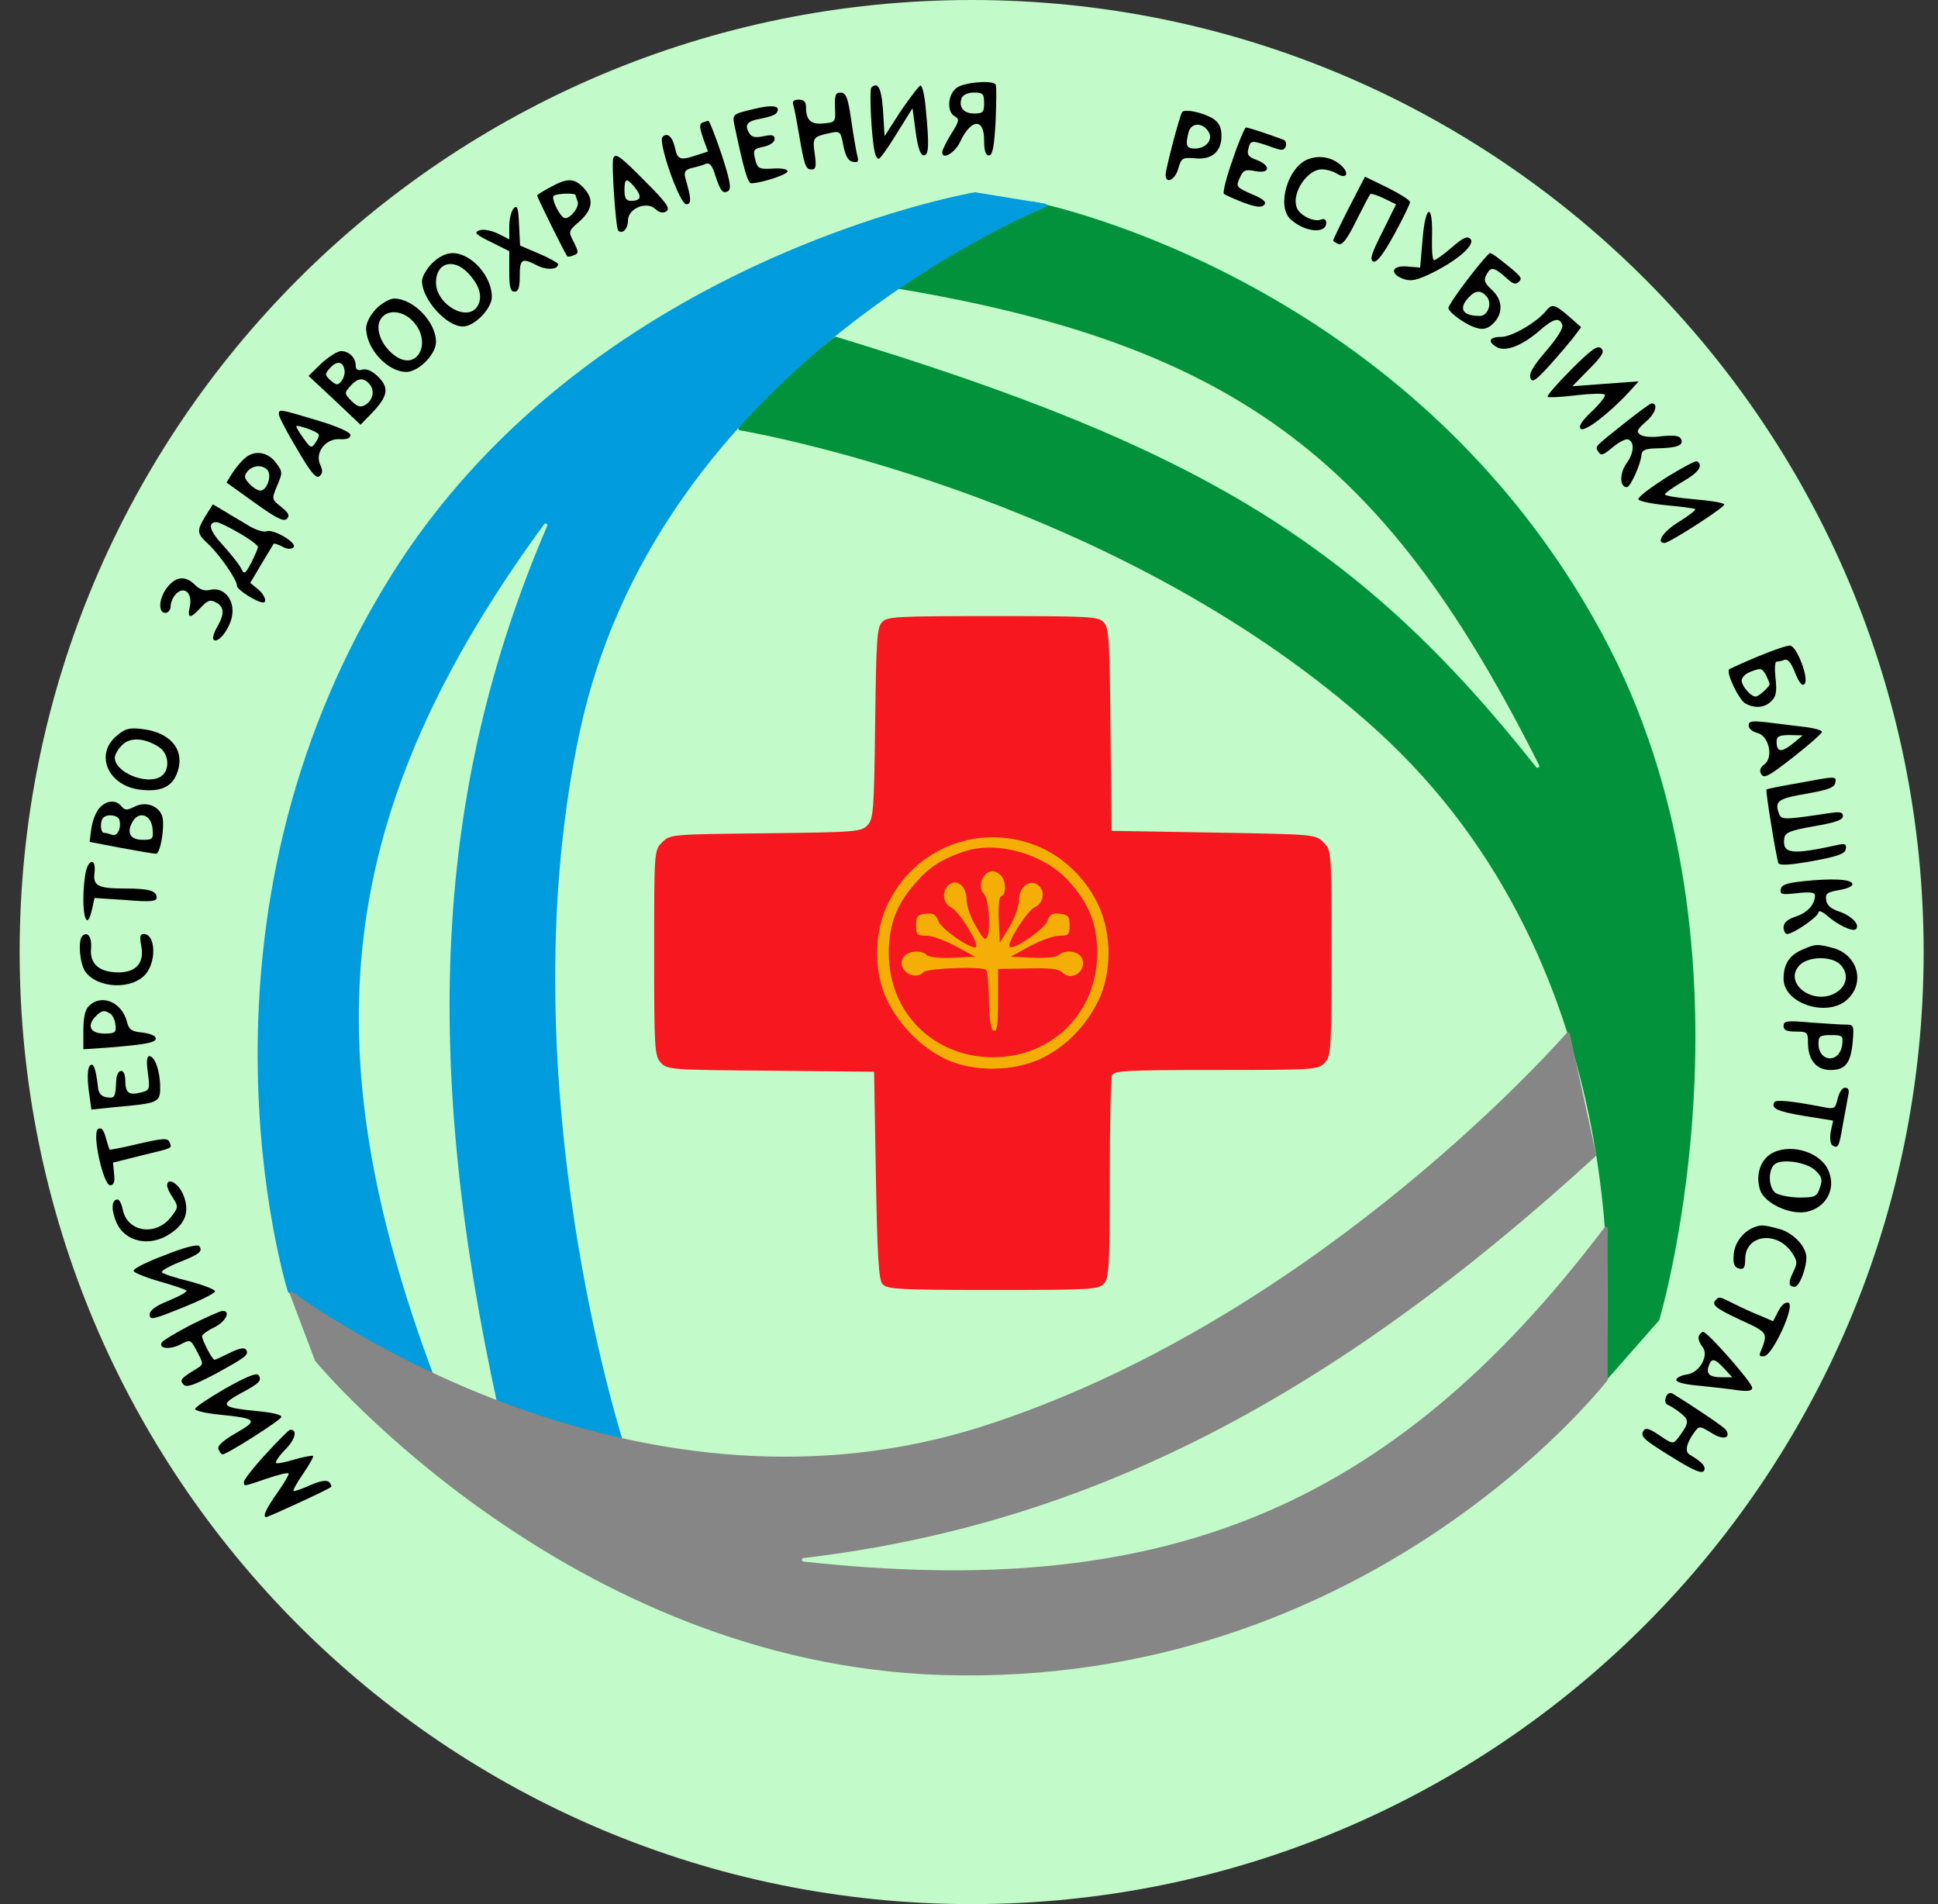 <svg width="57" height="56" viewBox="0 0 57 56" fill="none" xmlns="http://www.w3.org/2000/svg">
<rect x="0" y="0" width="57" height="56" fill="#333333" stroke="none"/>
<g clip-path="url(#clip0_4250_1044)">
<path d="M56.578 28C56.578 12.536 44.041 0 28.578 0C13.114 0 0.578 12.536 0.578 28C0.578 43.464 13.114 56 28.578 56C44.041 56 56.578 43.464 56.578 28Z" fill="#C2FAC9"/>
<circle cx="29.23" cy="27.796" r="3.788" fill="#F4AE06"/>
<path d="M28.143 2.578C27.876 2.763 27.835 3.287 28.081 3.42C28.225 3.503 28.215 3.564 27.979 3.934C27.835 4.17 27.712 4.417 27.712 4.478C27.712 4.714 28.081 4.499 28.235 4.18C28.554 3.492 28.944 3.462 28.944 4.108C28.944 4.427 28.985 4.571 29.088 4.571C29.19 4.571 29.242 4.324 29.283 3.564C29.303 3.02 29.314 2.537 29.283 2.486C29.201 2.353 28.379 2.414 28.143 2.578ZM28.944 3.03C28.944 3.297 28.913 3.338 28.646 3.338C28.338 3.338 28.184 3.143 28.287 2.876C28.328 2.784 28.482 2.722 28.646 2.722C28.913 2.722 28.944 2.763 28.944 3.03Z" fill="black"/>
<path d="M25.627 2.577C25.566 2.649 25.627 3.994 25.72 4.436C25.74 4.569 25.802 4.672 25.843 4.672C25.884 4.672 26.13 4.333 26.377 3.922L26.839 3.183L26.931 3.871C26.993 4.343 27.075 4.569 27.167 4.569C27.321 4.569 27.332 4.271 27.229 3.204C27.198 2.824 27.126 2.516 27.075 2.516C27.034 2.516 26.777 2.854 26.5 3.255L26.017 4.004L25.986 3.491C25.945 2.628 25.843 2.372 25.627 2.577Z" fill="black"/>
<path d="M24.559 3.157C24.58 3.588 24.57 3.598 24.231 3.629C23.851 3.67 23.707 3.537 23.707 3.157C23.707 2.992 23.645 2.931 23.491 2.931C23.337 2.931 23.296 2.982 23.337 3.105C23.368 3.208 23.44 3.588 23.502 3.958C23.656 4.871 23.697 4.984 23.871 4.984C23.994 4.984 24.015 4.892 23.964 4.533C23.892 4.05 23.912 4.019 24.395 3.916C24.713 3.845 24.724 3.855 24.806 4.286C24.867 4.594 24.95 4.738 25.083 4.758C25.237 4.789 25.268 4.758 25.206 4.543C25.175 4.409 25.093 3.937 25.032 3.506C24.939 2.859 24.878 2.725 24.724 2.725C24.57 2.725 24.549 2.797 24.559 3.157Z" fill="black"/>
<path d="M22.136 3.214C21.54 3.357 21.54 3.368 21.602 3.686C21.869 4.949 21.992 5.391 22.095 5.391C22.413 5.38 23.194 5.124 23.163 5.031C23.152 4.97 22.947 4.939 22.721 4.959C22.352 4.98 22.29 4.959 22.228 4.754C22.136 4.395 22.146 4.384 22.475 4.312C22.649 4.271 22.783 4.179 22.783 4.087C22.783 3.974 22.711 3.953 22.465 4.004C22.239 4.056 22.115 4.035 22.054 3.943C21.879 3.676 21.961 3.563 22.372 3.491C22.598 3.45 22.814 3.378 22.844 3.316C22.978 3.101 22.711 3.07 22.136 3.214Z" fill="black"/>
<path d="M34.766 3.301C34.684 3.445 34.283 4.975 34.283 5.139C34.283 5.427 34.561 5.293 34.653 4.965C34.745 4.646 34.776 4.626 35.146 4.656C35.639 4.708 35.926 4.461 35.926 3.999C35.926 3.753 35.854 3.609 35.69 3.496C35.392 3.311 34.838 3.188 34.766 3.301ZM35.546 3.876C35.69 4.102 35.474 4.369 35.146 4.369C34.889 4.369 34.858 4.277 34.961 3.876C35.043 3.599 35.382 3.599 35.546 3.876Z" fill="black"/>
<path d="M20.657 3.605C20.565 3.646 20.575 3.759 20.678 4.057L20.822 4.457L20.503 4.56C20.021 4.724 19.928 4.704 19.856 4.365C19.785 4.026 19.631 3.882 19.487 4.026C19.343 4.17 19.99 6.008 20.185 6.008C20.339 6.008 20.339 5.854 20.154 5.227C20.113 5.053 20.154 4.991 20.349 4.94C20.493 4.909 20.678 4.858 20.76 4.817C20.873 4.776 20.955 4.878 21.037 5.156C21.191 5.628 21.263 5.71 21.417 5.618C21.52 5.556 21.468 5.289 21.222 4.539C21.037 3.995 20.863 3.543 20.832 3.554C20.801 3.554 20.729 3.584 20.657 3.605Z" fill="black"/>
<path d="M36.255 4.695C36.07 5.208 35.957 5.67 35.998 5.701C36.049 5.742 36.306 5.855 36.573 5.958C36.932 6.091 37.097 6.112 37.179 6.029C37.261 5.947 37.169 5.855 36.82 5.711C36.358 5.506 36.347 5.496 36.46 5.239C36.563 5.003 36.624 4.972 36.922 5.033C37.364 5.116 37.384 4.869 36.963 4.705C36.727 4.623 36.666 4.551 36.717 4.376C36.779 4.12 36.809 4.12 37.343 4.304C37.703 4.438 37.764 4.438 37.816 4.304C37.846 4.222 37.816 4.13 37.744 4.109C37.2 3.904 36.707 3.75 36.645 3.75C36.614 3.75 36.429 4.171 36.255 4.695Z" fill="black"/>
<path d="M18.039 4.644C17.977 4.777 18.111 6.708 18.183 6.78C18.306 6.903 18.47 6.728 18.47 6.482C18.47 6.133 19.014 5.907 19.271 6.143C19.394 6.256 19.497 6.277 19.6 6.215C19.723 6.133 19.6 5.958 18.984 5.342C18.234 4.582 18.111 4.5 18.039 4.644ZM18.675 5.517C18.891 5.784 18.85 5.907 18.563 5.907C18.419 5.907 18.367 5.835 18.367 5.599C18.367 5.229 18.429 5.219 18.675 5.517Z" fill="black"/>
<path d="M38.473 4.683C37.877 4.909 37.538 6.069 37.959 6.449C38.37 6.829 39.007 6.891 39.007 6.552C39.007 6.459 38.945 6.418 38.853 6.459C38.637 6.541 38.206 6.326 38.134 6.09C37.99 5.669 38.452 4.981 38.873 4.981C39.007 4.981 39.202 5.032 39.315 5.104C39.592 5.278 39.705 5.114 39.459 4.878C39.202 4.632 38.822 4.549 38.473 4.683Z" fill="black"/>
<path d="M39.674 6.111C39.417 6.614 39.212 7.046 39.212 7.077C39.212 7.097 39.284 7.138 39.366 7.179C39.479 7.22 39.623 7.035 39.89 6.491C40.095 6.081 40.28 5.731 40.3 5.711C40.321 5.68 40.506 5.742 40.701 5.834L41.06 6.009L40.66 6.82C40.331 7.467 40.28 7.641 40.393 7.693C40.496 7.723 40.681 7.487 41.009 6.892C41.266 6.419 41.471 5.998 41.471 5.947C41.471 5.885 41.173 5.701 40.804 5.516L40.147 5.197L39.674 6.111Z" fill="black"/>
<path d="M16.191 5.503C15.975 5.616 15.8 5.729 15.8 5.75C15.8 5.812 16.622 7.465 16.683 7.537C16.704 7.557 16.786 7.547 16.879 7.506C17.022 7.454 17.022 7.413 16.879 7.126C16.714 6.808 16.714 6.797 17.022 6.53C17.443 6.161 17.484 5.842 17.135 5.493C16.879 5.237 16.673 5.237 16.191 5.503ZM16.93 5.74C16.93 5.76 16.961 5.853 16.991 5.935C17.043 6.089 16.786 6.417 16.622 6.417C16.488 6.417 16.201 5.842 16.283 5.76C16.355 5.688 16.93 5.668 16.93 5.74Z" fill="black"/>
<path d="M15.112 6.124C15.04 6.196 14.979 6.432 14.979 6.648V7.038L14.63 6.863C14.424 6.771 14.198 6.73 14.086 6.781C13.931 6.843 14.003 6.904 14.445 7.12L14.979 7.387V7.983C14.979 8.445 15.01 8.578 15.133 8.578C15.246 8.578 15.287 8.455 15.287 8.116C15.287 7.613 15.349 7.572 15.8 7.808C16.078 7.952 16.416 7.931 16.416 7.767C16.416 7.736 16.16 7.592 15.852 7.459L15.297 7.223L15.266 6.607C15.246 6.124 15.215 6.021 15.112 6.124Z" fill="black"/>
<path d="M41.841 7.037L41.769 7.869L41.389 7.838C40.927 7.797 40.855 8.053 41.286 8.207C41.502 8.279 41.666 8.248 42.108 8.033C42.878 7.653 43.402 7.191 43.248 7.027C43.155 6.934 43.032 6.985 42.693 7.283C42.457 7.489 42.221 7.653 42.18 7.653C42.128 7.653 42.108 7.345 42.118 6.975C42.149 5.948 41.923 6 41.841 7.037Z" fill="black"/>
<path d="M12.71 7.743C12.545 7.907 12.412 8.143 12.412 8.267C12.412 8.801 13.131 9.602 13.613 9.602C13.952 9.602 14.466 9.078 14.466 8.729C14.466 8.123 13.86 7.445 13.316 7.445C13.12 7.445 12.905 7.548 12.71 7.743ZM13.767 8.031C14.106 8.39 14.198 8.718 14.055 8.985C13.777 9.499 12.823 8.965 12.823 8.308C12.823 7.722 13.336 7.579 13.767 8.031Z" fill="black"/>
<path d="M43.176 8.203C42.857 8.614 42.601 9.004 42.601 9.055C42.601 9.189 43.145 9.579 43.453 9.651C43.638 9.702 43.771 9.661 43.925 9.507C44.213 9.22 44.203 8.819 43.874 8.521C43.658 8.316 43.627 8.244 43.73 8.059C43.853 7.833 43.946 7.854 44.326 8.193C44.5 8.357 44.582 8.378 44.675 8.285C44.788 8.172 44.757 8.131 44.048 7.577C43.956 7.505 43.853 7.443 43.823 7.443C43.792 7.443 43.494 7.782 43.176 8.203ZM43.73 8.727C43.895 8.922 43.761 9.292 43.525 9.292C43.022 9.292 42.888 9.086 43.186 8.758C43.391 8.532 43.556 8.521 43.73 8.727Z" fill="black"/>
<path d="M11.067 9.079C10.892 9.264 10.769 9.49 10.769 9.654C10.769 10.249 11.395 10.938 11.95 10.938C12.309 10.938 12.823 10.424 12.823 10.054C12.823 9.469 12.155 8.781 11.59 8.781C11.467 8.781 11.231 8.915 11.067 9.079ZM12.155 9.459C12.71 10.065 12.289 10.907 11.652 10.486C11.262 10.229 11.036 9.736 11.169 9.438C11.323 9.089 11.827 9.099 12.155 9.459Z" fill="black"/>
<path d="M45.465 9.15C45.188 9.488 44.459 9.909 44.151 9.909C43.792 9.909 43.74 10.053 44.038 10.217C44.295 10.351 44.788 10.156 45.291 9.714C45.691 9.365 45.866 9.324 45.948 9.55C45.989 9.642 45.804 9.94 45.476 10.32C45.096 10.762 44.962 10.988 45.014 11.121C45.065 11.265 45.168 11.193 45.589 10.731C45.866 10.423 46.184 10.043 46.297 9.899L46.503 9.622L46.143 9.304C45.722 8.944 45.65 8.924 45.465 9.15Z" fill="black"/>
<path d="M46.215 10.866C45.804 11.277 45.496 11.636 45.517 11.667C45.548 11.698 45.928 11.678 46.349 11.626C46.78 11.575 47.16 11.565 47.201 11.606C47.242 11.636 47.067 11.862 46.831 12.088C46.523 12.376 46.42 12.54 46.492 12.612C46.595 12.715 47.283 12.201 47.889 11.554L48.197 11.215L47.221 11.287L46.246 11.359L46.739 10.856C47.139 10.456 47.201 10.332 47.088 10.24C46.985 10.148 46.8 10.281 46.215 10.866Z" fill="black"/>
<path d="M9.455 10.685L9.075 11.055L9.845 11.773L10.605 12.492L10.933 12.153C11.405 11.661 11.457 11.414 11.128 11.085C10.954 10.911 10.789 10.839 10.656 10.87C10.523 10.911 10.461 10.87 10.461 10.747C10.461 10.521 10.266 10.326 10.03 10.326C9.927 10.326 9.67 10.49 9.455 10.685ZM10.132 10.88C10.153 10.973 10.112 11.127 10.04 11.209C9.937 11.342 9.896 11.332 9.722 11.188C9.547 11.024 9.547 11.003 9.711 10.819C9.906 10.603 10.091 10.623 10.132 10.88ZM10.872 11.301C11.026 11.486 10.974 11.763 10.748 11.907C10.605 11.989 10.523 11.969 10.338 11.794C10.122 11.568 10.122 11.558 10.307 11.352C10.523 11.106 10.697 11.096 10.872 11.301Z" fill="black"/>
<path d="M47.786 12.439C46.872 13.168 46.903 13.127 47.016 13.291C47.088 13.414 47.16 13.383 47.427 13.158C47.611 13.004 47.817 12.901 47.879 12.921C48.084 12.993 48.063 13.322 47.837 13.63C47.632 13.917 47.632 14.328 47.848 14.328C47.95 14.328 48.258 13.661 48.279 13.373C48.289 13.25 48.382 13.199 48.659 13.188C49.347 13.178 49.552 13.096 49.429 12.891C49.378 12.808 49.193 12.798 48.874 12.829C48.608 12.87 48.341 12.85 48.248 12.788C48.115 12.695 48.145 12.634 48.413 12.398C48.69 12.162 48.782 11.864 48.577 11.864C48.536 11.864 48.187 12.12 47.786 12.439Z" fill="black"/>
<path d="M8.202 12.188C8.202 12.25 8.438 12.712 8.736 13.205C9.136 13.893 9.301 14.088 9.393 14.006C9.496 13.924 9.496 13.831 9.414 13.657C9.259 13.308 9.578 12.887 9.999 12.917C10.204 12.928 10.307 12.887 10.307 12.794C10.307 12.712 9.947 12.548 9.331 12.363C8.202 12.024 8.202 12.024 8.202 12.188ZM9.372 12.774C9.393 12.804 9.352 12.917 9.28 13.02C9.157 13.195 9.136 13.184 8.931 12.897C8.808 12.733 8.715 12.568 8.715 12.537C8.715 12.476 9.321 12.681 9.372 12.774Z" fill="black"/>
<path d="M7.206 13.473C7.083 13.575 6.918 13.781 6.826 13.924L6.662 14.191L7.493 14.787C8.12 15.239 8.346 15.352 8.438 15.259C8.53 15.167 8.489 15.085 8.274 14.91C7.986 14.684 7.986 14.684 8.151 14.284C8.315 13.904 8.315 13.873 8.12 13.616C7.884 13.288 7.483 13.226 7.206 13.473ZM7.873 13.832C7.997 13.996 7.853 14.428 7.658 14.428C7.575 14.428 7.432 14.335 7.329 14.222C7.175 14.058 7.175 13.996 7.278 13.863C7.432 13.678 7.73 13.657 7.873 13.832Z" fill="black"/>
<path d="M48.998 14.049C48.536 14.346 48.166 14.624 48.187 14.685C48.197 14.737 48.577 14.819 49.018 14.86C49.46 14.901 49.84 14.952 49.86 14.973C49.881 15.004 49.665 15.168 49.388 15.342C48.926 15.62 48.69 15.969 48.957 15.969C49.1 15.969 50.712 14.932 50.712 14.839C50.712 14.788 50.322 14.726 49.84 14.685C49.357 14.644 48.967 14.582 48.967 14.541C48.967 14.5 49.203 14.336 49.48 14.172C49.963 13.895 50.107 13.689 49.912 13.566C49.87 13.545 49.46 13.761 48.998 14.049Z" fill="black"/>
<path d="M6.046 15.172C5.779 15.614 5.789 15.686 6.107 15.983C6.456 16.302 6.97 17.051 6.97 17.226C6.97 17.349 7.565 17.719 7.74 17.719C7.873 17.719 7.771 17.472 7.575 17.318L7.36 17.144L7.688 16.589C7.873 16.281 8.038 16.014 8.048 15.994C8.068 15.973 8.181 16.014 8.305 16.076C8.448 16.158 8.572 16.158 8.633 16.096C8.756 15.973 8.048 15.552 7.842 15.624C7.76 15.655 7.534 15.593 7.329 15.47C7.134 15.347 6.805 15.162 6.61 15.039L6.261 14.833L6.046 15.172ZM7.031 15.675C7.339 15.85 7.586 16.035 7.586 16.086C7.586 16.137 7.493 16.343 7.391 16.548C7.196 16.908 7.185 16.908 7.072 16.682C7 16.558 6.764 16.261 6.538 16.014C6.158 15.604 6.097 15.357 6.374 15.357C6.436 15.357 6.734 15.501 7.031 15.675Z" fill="black"/>
<path d="M4.926 17.265C4.67 17.583 4.639 18.025 4.865 18.025C4.947 18.025 5.019 17.932 5.019 17.829C5.019 17.717 5.091 17.552 5.183 17.46C5.429 17.224 5.666 17.45 5.583 17.84C5.501 18.199 5.594 18.209 5.902 17.871C6.107 17.655 6.179 17.624 6.354 17.717C6.6 17.85 6.61 18.055 6.384 18.446C6.292 18.6 6.241 18.774 6.282 18.815C6.415 18.939 6.764 18.487 6.826 18.107C6.908 17.634 6.579 17.255 6.189 17.347C6.025 17.388 5.881 17.347 5.737 17.203C5.46 16.926 5.183 16.946 4.926 17.265Z" fill="black"/>
<path d="M25.935 18.305C25.791 18.459 25.771 18.88 25.74 21.272C25.709 23.808 25.689 24.075 25.524 24.26C25.34 24.465 25.196 24.476 22.516 24.507C19.754 24.537 19.702 24.537 19.477 24.774C19.24 25 19.24 25.02 19.24 28.018C19.24 30.832 19.251 31.047 19.435 31.253C19.62 31.458 19.733 31.468 22.67 31.489L25.709 31.52L25.761 34.559C25.802 36.921 25.843 37.64 25.956 37.763C26.079 37.917 26.438 37.938 29.201 37.938C32.076 37.938 32.312 37.927 32.466 37.753C32.62 37.588 32.64 37.219 32.64 34.682C32.64 33.091 32.671 31.725 32.702 31.633C32.753 31.489 33.123 31.468 35.772 31.468C38.688 31.468 38.771 31.458 38.966 31.253C39.151 31.047 39.161 30.842 39.161 28.018C39.161 25.02 39.161 25 38.925 24.774C38.699 24.537 38.647 24.537 35.69 24.486L32.692 24.435L32.661 21.467C32.64 18.88 32.62 18.469 32.466 18.305C32.312 18.13 32.065 18.12 29.201 18.12C26.356 18.12 26.089 18.13 25.935 18.305ZM30.638 24.938C31.336 25.256 31.973 25.893 32.312 26.632C32.702 27.474 32.702 28.614 32.302 29.435C31.932 30.195 31.316 30.811 30.607 31.14C29.786 31.52 28.625 31.53 27.814 31.15C27.106 30.811 26.469 30.175 26.099 29.435C25.699 28.624 25.699 27.474 26.089 26.632C26.89 24.897 28.903 24.147 30.638 24.938Z" fill="#F7171F"/>
<path d="M28.379 25.035C27.712 25.261 27.363 25.477 26.952 25.939C26.377 26.576 26.141 27.181 26.141 28.034C26.141 29.779 27.455 31.094 29.211 31.094C30.946 31.094 32.271 29.769 32.271 28.034C32.271 27.161 32.024 26.565 31.419 25.898C30.689 25.107 29.334 24.727 28.379 25.035ZM29.437 25.744C29.591 25.898 29.601 26.309 29.447 26.36C29.385 26.381 29.355 26.658 29.375 27.058L29.406 27.726L29.693 27.253C29.847 26.997 29.971 26.637 29.971 26.463C29.971 26.073 30.299 25.836 30.546 26.042C30.751 26.216 30.689 26.576 30.422 26.689C30.207 26.791 29.601 27.746 29.693 27.849C29.806 27.952 30.71 27.336 30.802 27.089C30.874 26.894 30.956 26.843 31.182 26.873C31.419 26.904 31.459 26.956 31.459 27.212C31.459 27.49 31.429 27.52 31.151 27.52C30.987 27.52 30.597 27.664 30.289 27.828L29.724 28.137L30.381 28.167C30.741 28.188 31.08 28.147 31.131 28.095C31.305 27.921 31.696 27.962 31.809 28.157C32.004 28.516 31.542 28.886 31.254 28.609C31.131 28.486 30.926 28.465 30.053 28.486L29.355 28.496V29.43C29.355 30.128 29.324 30.354 29.231 30.313C29.139 30.293 29.098 30.005 29.088 29.43C29.077 28.968 29.047 28.558 29.005 28.527C28.903 28.414 27.28 28.475 27.167 28.588C26.859 28.896 26.315 28.455 26.592 28.126C26.726 27.962 27.106 27.931 27.27 28.095C27.321 28.147 27.66 28.188 28.02 28.167L28.677 28.137L28.112 27.828C27.804 27.664 27.424 27.52 27.25 27.52C26.972 27.52 26.942 27.49 26.942 27.212C26.942 26.956 26.983 26.904 27.219 26.873C27.445 26.843 27.527 26.894 27.599 27.089C27.691 27.336 28.595 27.952 28.708 27.849C28.8 27.746 28.194 26.791 27.979 26.689C27.712 26.576 27.691 26.155 27.938 26.001C28.174 25.847 28.43 26.083 28.43 26.473C28.43 26.648 28.554 26.997 28.708 27.253C28.933 27.644 28.985 27.685 29.047 27.52C29.139 27.253 29.077 26.432 28.944 26.299C28.728 26.083 28.903 25.621 29.201 25.621C29.262 25.621 29.365 25.672 29.437 25.744Z" fill="#F7171F"/>
<path d="M51.709 19.305C51.267 19.49 50.887 19.664 50.856 19.685C50.764 19.788 51.144 20.589 51.339 20.691C51.616 20.845 51.914 20.814 52.099 20.619C52.242 20.486 52.263 20.332 52.222 19.952C52.191 19.685 52.201 19.459 52.253 19.459C52.294 19.459 52.407 19.439 52.479 19.408C52.581 19.367 52.684 19.49 52.797 19.788C52.92 20.085 53.002 20.188 53.074 20.116C53.218 19.973 52.848 19.007 52.653 18.987C52.571 18.977 52.15 19.12 51.709 19.305ZM51.945 19.86C51.996 19.973 52.047 20.085 52.047 20.116C52.047 20.198 51.729 20.486 51.637 20.486C51.493 20.486 51.226 20.178 51.226 20.014C51.226 19.931 51.329 19.819 51.462 19.767C51.791 19.634 51.822 19.644 51.945 19.86Z" fill="black"/>
<path d="M51.431 21.34C51.431 21.423 51.544 21.525 51.688 21.556C52.027 21.638 52.171 22.275 51.893 22.48C51.77 22.573 51.739 22.665 51.801 22.768C51.883 22.912 52.037 22.819 52.746 22.265C53.208 21.905 53.588 21.566 53.588 21.525C53.588 21.474 53.321 21.402 53.002 21.371C52.674 21.33 52.191 21.269 51.924 21.238C51.524 21.197 51.431 21.207 51.431 21.34ZM52.725 21.874C52.386 22.141 52.253 22.121 52.253 21.813C52.253 21.659 52.325 21.618 52.643 21.618L53.023 21.628L52.725 21.874Z" fill="black"/>
<path d="M3.427 21.645C2.77 22.199 3.191 23.123 4.136 23.226C4.741 23.298 5.08 23.134 5.224 22.692C5.44 22.045 5.008 21.532 4.166 21.439C3.797 21.398 3.674 21.429 3.427 21.645ZM4.68 21.973C4.988 22.179 5.008 22.692 4.7 22.856C4.259 23.082 3.376 22.702 3.376 22.281C3.376 22.199 3.468 22.035 3.591 21.912C3.828 21.675 4.249 21.696 4.68 21.973Z" fill="black"/>
<path d="M52.869 23.035C52.386 23.118 51.976 23.2 51.955 23.22C51.924 23.251 52.222 25.11 52.304 25.377C52.325 25.459 52.612 25.448 53.3 25.325C54.039 25.192 54.265 25.11 54.286 24.976C54.317 24.832 54.276 24.802 54.081 24.843C52.684 25.151 52.417 25.12 52.479 24.648C52.51 24.483 52.653 24.422 53.362 24.298C53.968 24.196 54.204 24.114 54.204 24.001C54.204 23.877 54.111 23.867 53.773 23.919C52.386 24.124 52.386 24.124 52.304 23.877C52.202 23.549 52.325 23.477 53.187 23.333C53.762 23.23 53.957 23.159 53.978 23.025C54.019 22.82 54.019 22.82 52.869 23.035Z" fill="black"/>
<path d="M2.924 23.764C2.821 23.877 2.719 24.144 2.688 24.36L2.636 24.76L3.55 24.935C4.053 25.027 4.526 25.109 4.587 25.109C4.721 25.109 4.854 24.288 4.772 24.011C4.67 23.692 4.279 23.559 3.961 23.723C3.735 23.836 3.674 23.836 3.571 23.713C3.407 23.508 3.129 23.538 2.924 23.764ZM3.509 24.103C3.581 24.339 3.458 24.606 3.304 24.555C3.222 24.524 3.109 24.493 3.057 24.493C2.955 24.493 2.934 24.154 3.037 24.052C3.15 23.928 3.458 23.97 3.509 24.103ZM4.485 24.36C4.516 24.678 4.495 24.699 4.197 24.699C3.838 24.699 3.715 24.503 3.889 24.185C4.074 23.836 4.444 23.949 4.485 24.36Z" fill="black"/>
<path d="M2.513 25.69C2.359 26.655 2.523 27.569 2.708 26.737L2.78 26.409L3.694 26.47C4.433 26.532 4.608 26.511 4.608 26.398C4.608 26.193 4.372 26.131 3.653 26.131C2.883 26.131 2.729 26.049 2.78 25.669C2.832 25.228 2.595 25.248 2.513 25.69Z" fill="black"/>
<path d="M53.023 25.918C52.551 25.97 52.397 26.021 52.376 26.154C52.345 26.308 52.407 26.319 52.859 26.267C53.239 26.226 53.382 26.247 53.382 26.329C53.382 26.596 53.167 26.842 52.818 26.955C52.571 27.038 52.458 27.14 52.458 27.274C52.458 27.376 52.51 27.469 52.561 27.469C52.746 27.469 53.485 26.955 53.485 26.832C53.485 26.77 53.588 26.801 53.721 26.914C54.039 27.202 54.502 27.417 54.584 27.325C54.717 27.202 54.461 26.935 54.101 26.812C53.855 26.729 53.731 26.627 53.711 26.473C53.68 26.278 53.742 26.237 54.101 26.175C54.337 26.134 54.502 26.062 54.481 25.99C54.44 25.857 53.896 25.826 53.023 25.918Z" fill="black"/>
<path d="M2.421 27.53C2.287 27.664 2.349 28.341 2.503 28.567C2.862 29.081 3.91 29.122 4.3 28.629C4.608 28.239 4.567 27.469 4.228 27.469C4.115 27.469 4.105 27.551 4.156 27.828C4.249 28.321 4.002 28.598 3.489 28.598C2.924 28.598 2.636 28.352 2.678 27.9C2.708 27.561 2.575 27.376 2.421 27.53Z" fill="black"/>
<path d="M53.002 27.933C52.623 28.097 52.458 28.364 52.458 28.785C52.458 29.534 53.793 29.945 54.358 29.37C54.861 28.877 54.625 28.076 53.916 27.881C53.444 27.758 53.403 27.758 53.002 27.933ZM54.142 28.384C54.389 28.651 54.317 29.021 53.978 29.206C53.321 29.576 52.448 28.918 52.92 28.395C53.177 28.117 53.896 28.107 54.142 28.384Z" fill="black"/>
<path d="M2.616 29.586C2.503 29.689 2.452 29.935 2.452 30.305V30.859L3.201 30.808C4.331 30.716 4.628 30.654 4.577 30.52C4.557 30.449 4.372 30.387 4.177 30.366C3.869 30.336 3.797 30.284 3.735 30.058C3.591 29.473 2.986 29.216 2.616 29.586ZM3.242 29.812C3.314 29.853 3.386 30.007 3.396 30.141C3.427 30.366 3.386 30.397 3.068 30.397C2.657 30.397 2.544 30.171 2.811 29.894C2.996 29.709 3.068 29.699 3.242 29.812Z" fill="black"/>
<path d="M52.458 30.175C52.458 30.298 52.551 30.339 52.818 30.339C53.156 30.339 53.177 30.36 53.177 30.678C53.177 31.171 53.423 31.469 53.834 31.469C54.276 31.469 54.43 31.274 54.491 30.647C54.532 30.154 54.522 30.134 54.286 30.134C54.142 30.134 53.68 30.103 53.249 30.072C52.561 30.011 52.458 30.021 52.458 30.175ZM54.183 30.709C54.122 31.284 53.485 31.253 53.485 30.688C53.485 30.473 53.536 30.442 53.855 30.442C54.183 30.442 54.214 30.462 54.183 30.709Z" fill="black"/>
<path d="M4.351 31.565C4.413 32.037 4.403 32.068 4.146 32.13C3.786 32.222 3.684 32.14 3.684 31.77C3.684 31.39 3.437 31.411 3.417 31.791C3.396 32.273 3.376 32.304 3.15 32.273C2.986 32.253 2.903 32.16 2.883 31.986C2.821 31.431 2.749 31.236 2.647 31.339C2.575 31.411 2.565 31.668 2.606 32.037L2.688 32.633L3.376 32.561C4.659 32.448 4.711 32.427 4.711 31.976C4.711 31.514 4.557 31.062 4.392 31.062C4.32 31.062 4.3 31.216 4.351 31.565Z" fill="black"/>
<path d="M54.05 32.31C53.978 32.608 53.957 32.628 53.608 32.556C52.653 32.371 52.242 32.341 52.191 32.413C52.078 32.597 52.273 32.69 53.084 32.823L53.916 32.957L53.844 33.285C53.814 33.48 53.834 33.645 53.896 33.686C54.06 33.788 54.091 33.737 54.204 33.059C54.265 32.731 54.337 32.351 54.358 32.217C54.399 32.063 54.368 31.991 54.265 31.991C54.183 31.991 54.091 32.135 54.05 32.31Z" fill="black"/>
<path d="M2.883 33.206C2.698 33.319 3.037 34.859 3.242 34.859C3.345 34.859 3.386 34.757 3.355 34.52L3.324 34.192L4.146 33.987C5.111 33.75 5.06 33.781 4.988 33.596C4.937 33.463 4.803 33.473 4.084 33.637C3.622 33.75 3.232 33.822 3.222 33.812C3.211 33.791 3.16 33.627 3.109 33.453C3.047 33.216 2.975 33.145 2.883 33.206Z" fill="black"/>
<path d="M52.181 33.885C51.791 34.05 51.616 34.542 51.77 35.005C51.904 35.385 52.633 35.734 53.126 35.641C53.701 35.528 54.009 34.974 53.783 34.44C53.577 33.916 52.746 33.629 52.181 33.885ZM53.413 34.44C53.588 34.614 53.608 34.697 53.526 34.933C53.434 35.2 53.382 35.22 52.9 35.22C52.612 35.21 52.304 35.148 52.212 35.077C52.017 34.912 51.996 34.44 52.181 34.255C52.366 34.06 53.156 34.173 53.413 34.44Z" fill="black"/>
<path d="M4.916 34.866C4.916 34.928 4.988 35.092 5.091 35.236C5.245 35.482 5.245 35.513 5.049 35.77C4.608 36.365 3.756 36.252 3.612 35.585C3.581 35.41 3.509 35.277 3.458 35.277C3.283 35.277 3.263 35.565 3.417 35.934C3.663 36.53 4.413 36.694 5.019 36.273C5.47 35.975 5.583 35.605 5.388 35.133C5.245 34.794 4.916 34.609 4.916 34.866Z" fill="black"/>
<path d="M51.585 36.098C51.247 36.232 51 36.581 50.99 36.93C50.969 37.176 51.021 37.279 51.154 37.31C51.288 37.341 51.329 37.279 51.329 37.033C51.329 36.303 52.273 36.18 52.715 36.858C52.869 37.094 52.869 37.145 52.736 37.423C52.592 37.721 52.602 37.844 52.787 37.844C52.941 37.844 53.187 37.135 53.115 36.879C53.044 36.571 52.694 36.252 52.355 36.15C51.863 36.016 51.791 36.016 51.585 36.098Z" fill="black"/>
<path d="M4.844 36.916C4.32 37.111 3.91 37.316 3.93 37.378C3.941 37.429 4.29 37.573 4.69 37.686C5.091 37.799 5.45 37.922 5.481 37.953C5.512 37.994 5.286 38.117 4.967 38.251C4.577 38.404 4.403 38.538 4.403 38.661C4.403 38.836 4.505 38.805 5.347 38.466C5.861 38.261 6.302 38.045 6.323 37.983C6.343 37.932 6.004 37.799 5.583 37.686C5.152 37.583 4.783 37.46 4.762 37.419C4.731 37.378 4.967 37.244 5.275 37.121C5.891 36.874 5.963 36.803 5.861 36.649C5.82 36.587 5.429 36.679 4.844 36.916Z" fill="black"/>
<path d="M50.476 38.221C50.322 38.365 50.435 38.468 51.185 38.817C51.996 39.187 52.006 39.197 51.791 39.731C51.729 39.875 51.75 39.905 51.893 39.885C52.15 39.834 52.807 38.396 52.602 38.314C52.52 38.283 52.397 38.375 52.304 38.56L52.15 38.858L51.77 38.694C51.555 38.612 51.205 38.447 51 38.345C50.569 38.129 50.569 38.129 50.476 38.221Z" fill="black"/>
<path d="M5.614 38.965C5.183 39.191 4.803 39.417 4.762 39.478C4.649 39.663 4.988 39.704 5.306 39.54C5.604 39.386 5.604 39.386 5.799 39.755C5.984 40.105 5.984 40.125 5.809 40.238C5.316 40.536 5.275 40.587 5.399 40.721C5.491 40.813 5.696 40.741 6.323 40.413C7.237 39.91 7.329 39.848 7.237 39.694C7.185 39.622 7.031 39.653 6.764 39.786C6.538 39.899 6.333 39.992 6.312 39.992C6.241 39.992 5.943 39.417 5.943 39.293C5.943 39.252 6.107 39.129 6.302 39.037C6.641 38.872 6.805 38.544 6.538 38.554C6.466 38.564 6.045 38.749 5.614 38.965Z" fill="black"/>
<path d="M49.963 39.294C49.942 39.366 49.983 39.5 50.066 39.602C50.281 39.849 49.994 40.373 49.614 40.424C49.47 40.444 49.326 40.506 49.306 40.568C49.275 40.65 49.521 40.712 49.963 40.753C50.343 40.794 50.856 40.845 51.103 40.886C51.411 40.927 51.534 40.907 51.534 40.814C51.534 40.66 50.22 39.171 50.096 39.171C50.045 39.171 49.994 39.233 49.963 39.294ZM50.713 40.249L50.949 40.506H50.63C50.281 40.506 50.168 40.404 50.261 40.157C50.343 39.931 50.435 39.952 50.713 40.249Z" fill="black"/>
<path d="M6.631 40.833C6.138 41.12 5.737 41.387 5.737 41.439C5.737 41.49 6.045 41.562 6.436 41.603C7.565 41.716 7.606 41.767 6.939 42.147C6.549 42.373 6.384 42.527 6.425 42.619C6.456 42.702 6.508 42.773 6.549 42.773C6.692 42.763 8.243 41.777 8.274 41.675C8.294 41.613 8.027 41.541 7.555 41.5C6.518 41.398 6.446 41.326 7.062 40.987C7.637 40.679 7.709 40.607 7.606 40.443C7.555 40.36 7.237 40.494 6.631 40.833Z" fill="black"/>
<path d="M48.998 41.089C48.957 41.191 48.977 41.284 49.049 41.315C49.111 41.335 49.275 41.438 49.419 41.551C49.696 41.766 49.686 41.849 49.357 42.29C49.213 42.475 49.193 42.475 48.813 42.218C48.515 42.013 48.402 41.982 48.341 42.075C48.228 42.249 48.341 42.341 49.275 42.916C49.83 43.255 50.055 43.348 50.117 43.255C50.189 43.142 50.055 42.988 49.696 42.783C49.542 42.691 49.604 42.434 49.84 42.115C49.973 41.931 49.994 41.931 50.343 42.146C50.682 42.362 50.918 42.3 50.764 42.054C50.713 41.972 49.83 41.376 49.193 40.986C49.121 40.945 49.039 40.976 48.998 41.089Z" fill="black"/>
<path d="M7.822 42.759C7.463 43.149 7.175 43.519 7.175 43.58C7.175 43.724 7.144 43.724 7.842 43.488C8.171 43.375 8.459 43.303 8.489 43.334C8.51 43.354 8.366 43.611 8.161 43.898C7.832 44.361 7.709 44.617 7.832 44.617C7.894 44.617 9.68 43.796 9.732 43.734C9.763 43.714 9.732 43.642 9.68 43.59C9.609 43.519 9.424 43.549 9.116 43.683C8.869 43.796 8.654 43.868 8.633 43.847C8.613 43.827 8.736 43.601 8.921 43.334C9.105 43.067 9.229 42.841 9.208 42.82C9.188 42.8 8.941 42.841 8.664 42.923C8.397 43.005 8.14 43.056 8.12 43.026C8.089 42.995 8.212 42.81 8.397 42.625C8.695 42.317 8.756 42.04 8.53 42.05C8.489 42.06 8.171 42.379 7.822 42.759Z" fill="black"/>
<path d="M48.794 38.835L47.267 40.572C47.233 40.61 47.168 40.586 47.174 40.535C47.335 39.091 48.221 28.483 40.481 21.469C33.108 14.788 22.708 12.822 21.753 12.653C21.716 12.647 21.706 12.605 21.727 12.575C22.629 11.249 23.579 10.666 24.545 9.914C24.558 9.904 24.576 9.901 24.592 9.906C35.256 13.145 39.993 16.006 45.181 22.562C45.22 22.61 45.295 22.561 45.268 22.506C40.865 13.743 36.571 10.176 26.343 8.479C26.296 8.471 26.282 8.409 26.323 8.384L30.359 5.94L30.36 5.939C30.37 5.933 30.375 5.93 30.387 5.932C30.793 6.013 41.532 8.251 47.14 18.674C52.019 27.742 48.87 38.593 48.802 38.823C48.8 38.83 48.799 38.829 48.794 38.835Z" fill="#01923B"/>
<path d="M28.686 5.655L30.738 5.99C30.789 5.999 30.803 6.069 30.755 6.09C29.332 6.693 19.259 11.296 17.058 21.49C14.969 31.17 18 41.347 18.316 42.363C18.328 42.402 18.29 42.432 18.251 42.422L14.698 41.481C14.68 41.477 14.665 41.461 14.661 41.443C12.412 31.236 12.736 23.274 16.095 15.466C16.119 15.41 16.041 15.367 16.005 15.417C9.843 23.833 9.113 30.745 12.765 40.483C12.783 40.529 12.733 40.572 12.691 40.547L8.488 38.015C8.478 38.008 8.472 38.005 8.468 37.993C8.349 37.604 5.221 27.093 11.446 17.021C17.229 7.665 28.495 5.685 28.675 5.654C28.681 5.653 28.68 5.654 28.686 5.655Z" fill="#009CDE"/>
<path d="M9.265 40.017L8.527 38.065C8.508 38.016 8.561 37.969 8.603 38C9.833 38.888 18.986 45.135 28.929 41.939C38.325 38.919 45.348 31.207 46.084 30.377C46.112 30.346 46.161 30.364 46.17 30.405L46.946 33.956C46.95 33.974 46.944 33.993 46.93 34.005C39.215 41.058 32.075 44.825 23.631 45.823C23.57 45.83 23.572 45.919 23.633 45.926C34.015 47.063 40.802 44.547 47.192 36.099C47.221 36.059 47.285 36.079 47.285 36.128L47.285 40.568C47.285 40.579 47.287 40.584 47.28 40.593C47.053 40.882 40.107 49.634 27.728 49.263C16.734 48.933 9.386 40.167 9.269 40.026C9.265 40.022 9.267 40.022 9.265 40.017Z" fill="#868686"/>
</g>
<defs>
<clipPath id="clip0_4250_1044">
<rect width="56" height="56" fill="white" transform="translate(0.578)"/>
</clipPath>
</defs>
</svg>
